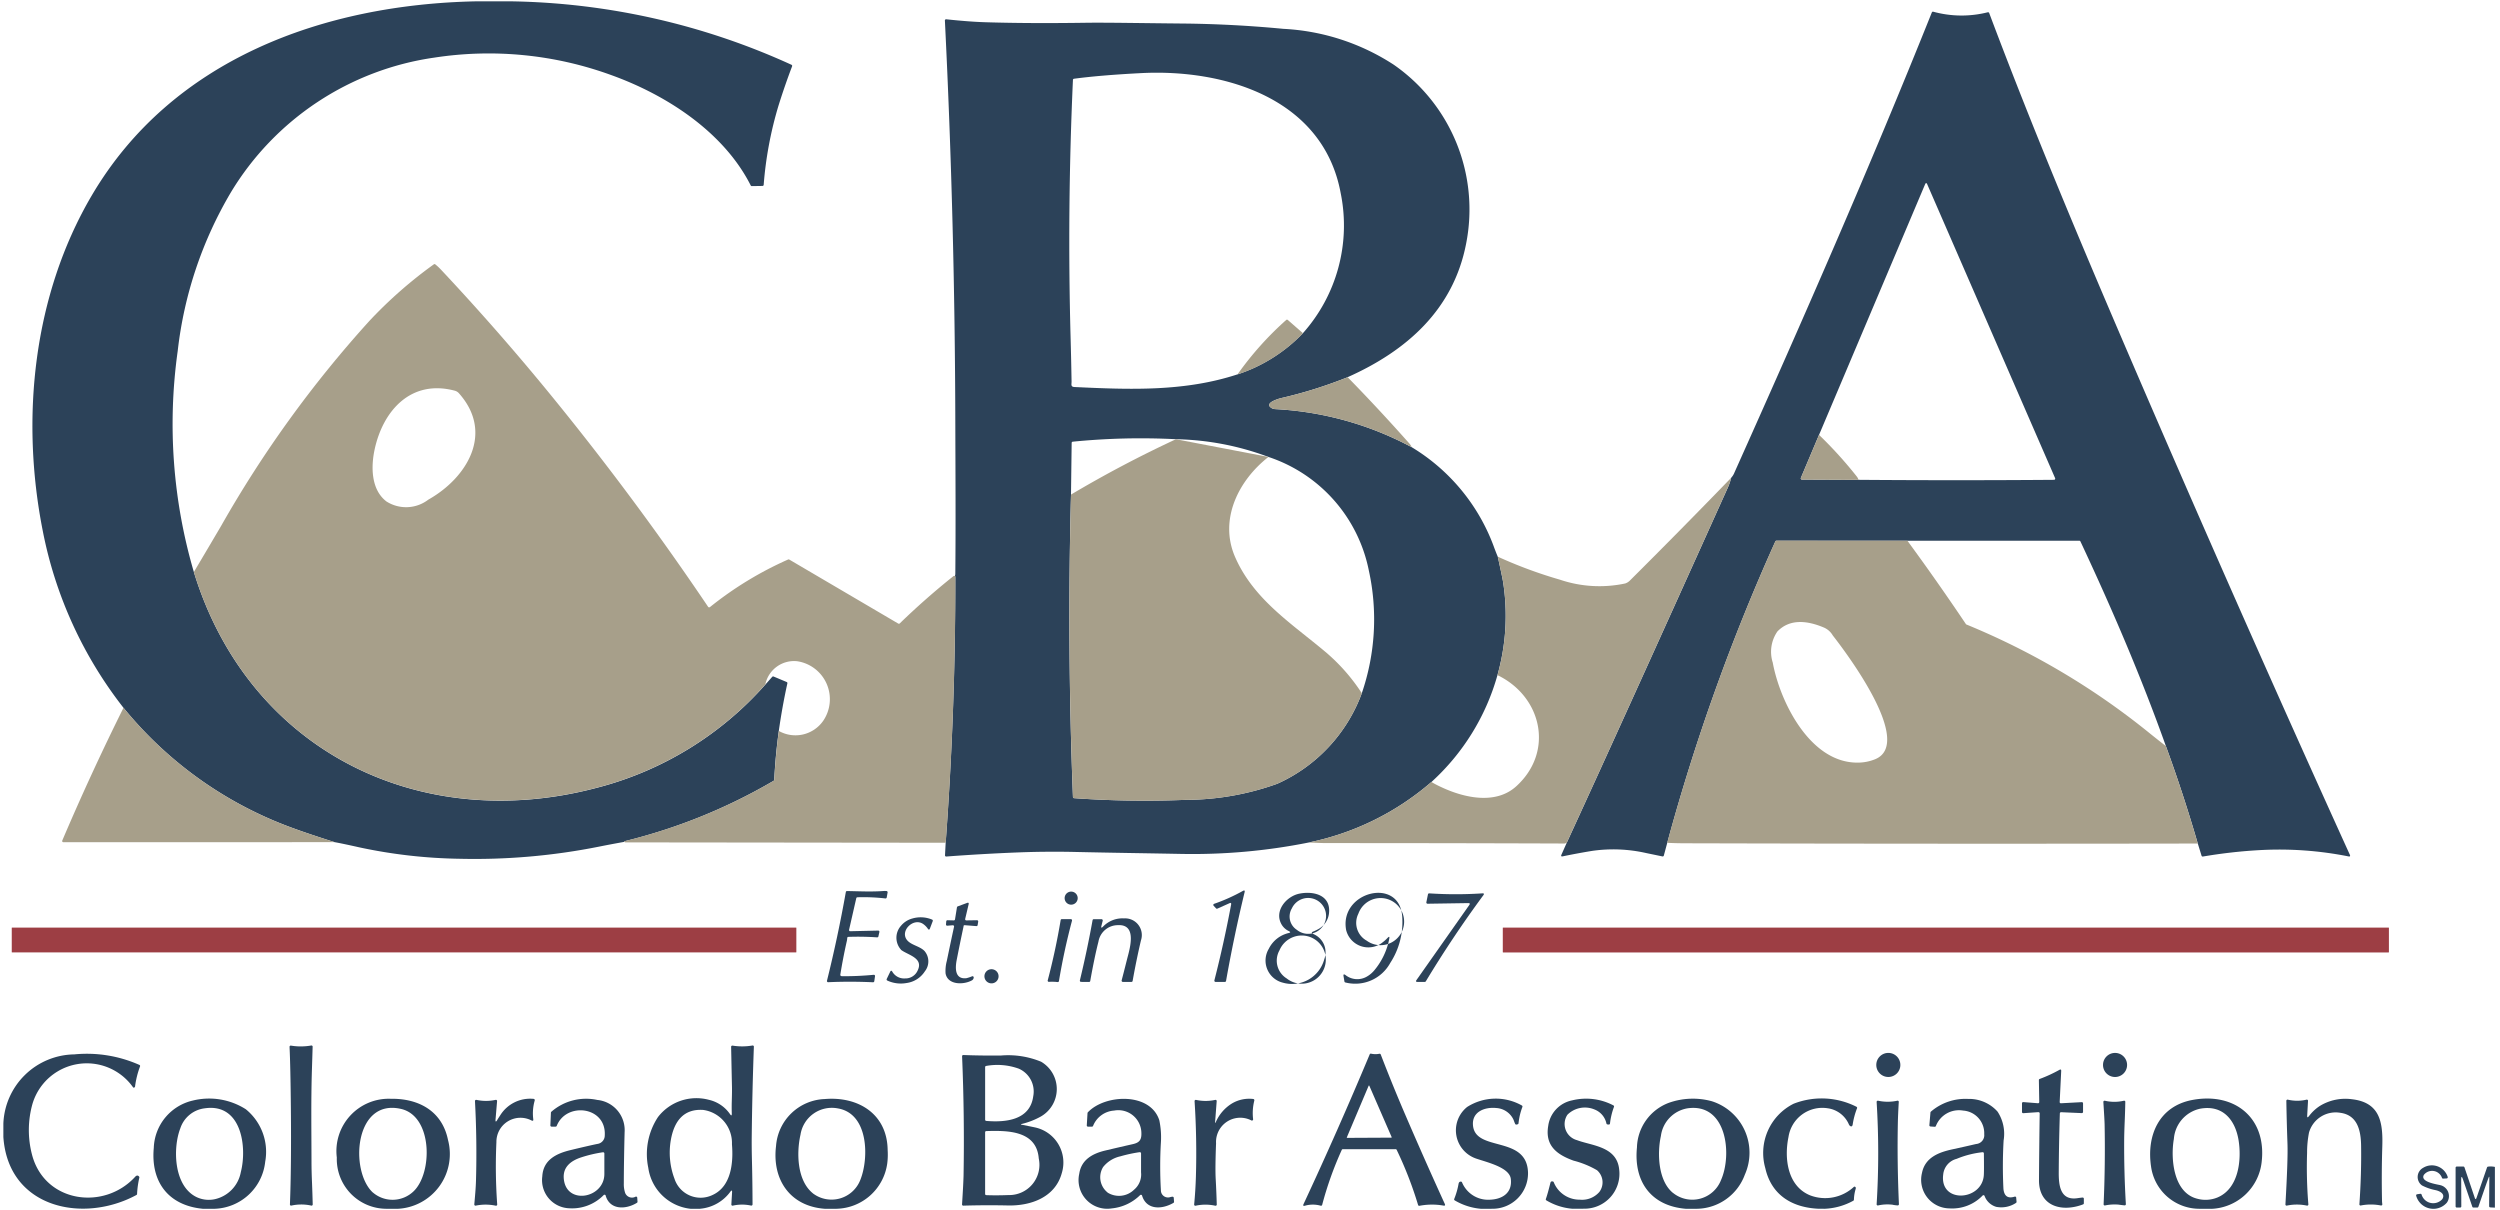 <?xml version="1.0" encoding="utf-8"?>
<svg xmlns="http://www.w3.org/2000/svg" xmlns:xlink="http://www.w3.org/1999/xlink" width="188" height="91" viewBox="0 0 188 91">
  <defs>
    <clipPath id="clip-path">
      <rect id="Rectangle_497" data-name="Rectangle 497" width="188" height="91" transform="translate(0 0)" fill="none"/>
    </clipPath>
  </defs>
  <g id="Group_233" data-name="Group 233" transform="translate(0.346 0.137)">
    <g id="Group_233-2" data-name="Group 233" transform="translate(-0.347 -0.137)" clip-path="url(#clip-path)">
      <path id="Path_1004" data-name="Path 1004" d="M57.587,0h2.725A52.689,52.689,0,0,1,81.334,4.77a.091.091,0,0,1,.047.114q-.55,1.449-1.019,2.946A28.1,28.1,0,0,0,79.244,13.8a.09.09,0,0,1-.088.082l-.806.012a.089.089,0,0,1-.081-.05C76.226,9.8,71.892,7.017,67.75,5.534a26.9,26.9,0,0,0-13.289-1.3A21.408,21.408,0,0,0,39.184,14.352,30.036,30.036,0,0,0,35.178,26.3a39.527,39.527,0,0,0,1.216,16.619C40.5,56.312,53.3,62.653,66.612,59.164A25.393,25.393,0,0,0,79.4,51.345l.487-.549a.091.091,0,0,1,.1-.023l.986.413a.09.09,0,0,1,.053.1q-.394,1.786-.645,3.585t-.344,3.672a.09.09,0,0,1-.044.073A41.771,41.771,0,0,1,68.82,63.15a.092.092,0,0,0-.053.036l-.015.023q-.953.17-1.9.359a47.746,47.746,0,0,1-10.507.91,38.516,38.516,0,0,1-7.522-.861q-1.273-.286-1.842-.387-1.931-.612-3.118-1.048A29.276,29.276,0,0,1,31.1,53.124,31.265,31.265,0,0,1,25.027,39.8C23.36,31.362,24.3,22.13,28.7,14.625,34.749,4.308,46.2.239,57.587,0" transform="translate(-21.814 0.101)" fill="#2c4259"/>
      <path id="Path_1005" data-name="Path 1005" d="M1348.335,71.109q-1.091-3.754-2.4-7.331c-1.854-5.2-4.029-10.272-6.427-15.39a.09.09,0,0,0-.081-.051h-12.931l-9.844,0a.091.091,0,0,0-.083.054,152.873,152.873,0,0,0-8.131,22.667l-.257.955a.09.09,0,0,1-.105.065l-1.234-.256a11.19,11.19,0,0,0-4.061-.159q-1.107.182-2.2.409-.171.036-.1-.124l.385-.867q3.919-8.519,12.08-26.635a4.172,4.172,0,0,0,.3-.842,1.3,1.3,0,0,0,.248-.4c5.128-11.448,10.176-22.944,14.841-34.594a.09.09,0,0,1,.107-.054,8.046,8.046,0,0,0,4.1.042.091.091,0,0,1,.106.056c3.246,8.64,6.822,17.155,10.468,25.632q8.138,18.917,16.652,37.665.073.16-.1.126a26.655,26.655,0,0,0-6.626-.476,37.8,37.8,0,0,0-4.324.486.09.09,0,0,1-.1-.062Zm-28.482-30.732-1.368,3.238a.09.09,0,0,0,.083.125l4.256.018q7.349.057,14.7,0a.09.09,0,0,0,.082-.126l-9.615-22.092q-.084-.193-.166,0Z" transform="translate(-1183.06 -7.675)" fill="#2c4259"/>
      <path id="Path_1006" data-name="Path 1006" d="M816.388,41.855a33.576,33.576,0,0,1-5,1.571c-.18.041-1.176.333-.833.664a.582.582,0,0,0,.359.164A24.358,24.358,0,0,1,821.2,47.116a14.641,14.641,0,0,1,6.164,7.436q.149.412.312.8.357,1.612.4,1.908a16.394,16.394,0,0,1-.424,7,17.084,17.084,0,0,1-4.966,8.036,20.3,20.3,0,0,1-9.225,4.549,44.432,44.432,0,0,1-9.618.858c-2.666-.051-5.333-.087-8-.148-1.256-.028-2.775-.021-4.155.033q-2.748.107-5.479.312a.089.089,0,0,1-.1-.082.081.081,0,0,1,0-.012l.049-.935q.738-9.988.724-20a.089.089,0,0,0-.026-.062.636.636,0,0,0,.028-.18c.035-3.718.011-7.435,0-11.154q-.031-15.23-.784-30.442a.09.09,0,0,1,.087-.094h.013q1.749.188,3,.224,3.274.1,7.544.037c1.508-.021,4.254.031,7.167.058q3.831.035,7.646.4a16.754,16.754,0,0,1,8.3,2.7,13.246,13.246,0,0,1,5.443,13.434c-.955,4.981-4.476,8.081-8.919,10.063m-8.287-.21a12.011,12.011,0,0,0,4.929-3.1,12.173,12.173,0,0,0,2.848-10.494c-1.3-7.165-8.74-9.388-15.012-9.064q-3.094.16-5.052.424a.09.09,0,0,0-.078.085q-.439,9.732-.174,19.47.044,1.613.071,3.227c0,.2-.08.384.217.4,4.12.194,8.251.363,12.252-.949M795.583,50.68q-.3,11.381.146,22.744a.091.091,0,0,0,.084.086,74.61,74.61,0,0,0,8.369.128,20.467,20.467,0,0,0,6.908-1.209,12,12,0,0,0,6.362-6.81,17.115,17.115,0,0,0,.526-9.238,11.334,11.334,0,0,0-7.546-8.53,20.88,20.88,0,0,0-6.959-1.333,51.622,51.622,0,0,0-7.757.186.091.091,0,0,0-.083.089Z" transform="translate(-715.043 -13.489)" fill="#2c4259"/>
      <path id="Path_1007" data-name="Path 1007" d="M216.278,242.9a.089.089,0,0,1,.026.062q.014,10.015-.724,20l-24.085-.028a.091.091,0,0,1-.046-.013l-.051-.031.015-.023a.092.092,0,0,1,.053-.036,41.769,41.769,0,0,0,11.176-4.531.09.09,0,0,0,.044-.073q.1-1.861.344-3.672a2.543,2.543,0,0,0,3.339-.767,2.887,2.887,0,0,0-1.958-4.476,2.206,2.206,0,0,0-2.381,1.669c-.008.025,0,.04.015.044a25.393,25.393,0,0,1-12.788,7.819c-13.317,3.49-26.111-2.852-30.218-16.241q1.033-1.738,2.058-3.481a86.4,86.4,0,0,1,11.134-15.393,33.2,33.2,0,0,1,4.853-4.264.09.09,0,0,1,.109,0,4.283,4.283,0,0,1,.421.391q4.383,4.668,8.427,9.634,6.19,7.6,11.671,15.731a.09.09,0,0,0,.126.024l.006,0a26.473,26.473,0,0,1,5.887-3.585.091.091,0,0,1,.082.005l8.2,4.817a.09.09,0,0,0,.108-.013q1.933-1.874,4.038-3.555a.089.089,0,0,1,.056-.02Zm-42.789-5.624a2.748,2.748,0,0,0,3.183-.116c2.906-1.636,4.967-5.009,2.3-8a.63.63,0,0,0-.316-.194c-3.279-.868-5.383,1.484-6.019,4.4-.287,1.321-.275,3.019.856,3.908" transform="translate(-144.46 -199.587)" fill="#a79f8a"/>
      <path id="Path_1008" data-name="Path 1008" d="M1062.612,313.79q2.4,2.456,4.675,5.026a.72.72,0,0,1,.133.234,24.357,24.357,0,0,0-10.281-2.862.581.581,0,0,1-.359-.164c-.343-.331.653-.622.833-.664a33.573,33.573,0,0,0,5-1.571" transform="translate(-961.267 -285.424)" fill="#a79f8a"/>
      <path id="Path_1009" data-name="Path 1009" d="M1121.519,397.71a4.173,4.173,0,0,1-.3.842q-8.16,18.117-12.08,26.635a.107.107,0,0,0-.09.015.089.089,0,0,1-.051.015q-8.958-.033-17.917-.032-.39,0-1.329-.047a20.3,20.3,0,0,0,9.225-4.549,7.445,7.445,0,0,0,.747.389c1.7.8,4.083,1.347,5.636-.068,2.856-2.6,1.939-6.738-1.417-8.357a16.394,16.394,0,0,0,.424-7q-.047-.3-.4-1.908a33.827,33.827,0,0,0,4.68,1.733,9.264,9.264,0,0,0,4.9.283.882.882,0,0,0,.356-.221q3.844-3.828,7.618-7.728" transform="translate(-991.333 -361.784)" fill="#a79f8a"/>
      <path id="Path_1010" data-name="Path 1010" d="M1407.1,450.263q2.277,3.107,4.4,6.269a.091.091,0,0,0,.042.033,55.03,55.03,0,0,1,13.824,8.214q.577.464,1.169.925,1.311,3.577,2.4,7.331-19.23.035-38.46-.019-.719,0-1.438-.034a152.868,152.868,0,0,1,8.13-22.667.091.091,0,0,1,.083-.054ZM1396.97,459.4c.525,2.909,2.769,7.535,6.34,7.55a3.5,3.5,0,0,0,1.375-.259c2.928-1.224-2.171-7.994-3.2-9.31a1.411,1.411,0,0,0-.69-.6c-1.185-.495-2.518-.683-3.47.306a2.683,2.683,0,0,0-.359,2.314" transform="translate(-1263.663 -409.601)" fill="#a79f8a"/>
      <path id="Path_1011" data-name="Path 1011" d="M53.694,589.75a29.275,29.275,0,0,0,12.76,9.058q1.186.436,3.118,1.048l-20.4.005a.09.09,0,0,1-.083-.125q2.153-5.055,4.606-9.986" transform="translate(-44.406 -536.526)" fill="#a79f8a"/>
      <path id="Path_1012" data-name="Path 1012" d="M1035.179,266.736a12.01,12.01,0,0,1-4.929,3.1,24.154,24.154,0,0,1,3.667-4.1.089.089,0,0,1,.117,0Z" transform="translate(-937.192 -241.676)" fill="#a79f8a"/>
      <path id="Path_1013" data-name="Path 1013" d="M1501.876,361.92a31.453,31.453,0,0,1,2.84,3.133.812.812,0,0,1,.131.249l-4.256-.018a.09.09,0,0,1-.09-.09.091.091,0,0,1,.007-.035Z" transform="translate(-1365.084 -329.218)" fill="#a79f8a"/>
      <path id="Path_1014" data-name="Path 1014" d="M904.934,366.883c-2.247,1.752-3.737,4.7-2.513,7.518,1.388,3.194,4.254,5.007,6.794,7.141a14.132,14.132,0,0,1,2.739,3.11,12,12,0,0,1-6.362,6.81,20.467,20.467,0,0,1-6.908,1.209,74.619,74.619,0,0,1-8.369-.128.091.091,0,0,1-.084-.086q-.443-11.363-.146-22.744a88.471,88.471,0,0,1,7.89-4.162" transform="translate(-809.544 -332.521)" fill="#a79f8a"/>
      <path id="Path_1015" data-name="Path 1015" d="M541.314,883.973h-.721a3.6,3.6,0,0,1-3.179-3.08,5.052,5.052,0,0,1,.732-3.821,3.644,3.644,0,0,1,3.824-1.293,2.64,2.64,0,0,1,1.591,1.078q.138.2.132-.043-.013-.457,0-.921.022-.718.014-1.091-.033-1.5-.063-3.007a.091.091,0,0,1,.089-.092h.015a4.561,4.561,0,0,0,1.506-.009.09.09,0,0,1,.1.073.093.093,0,0,1,0,.018q-.123,3.38-.161,6.758-.009.785.016,1.8.041,1.65.045,3.3a.09.09,0,0,1-.09.09l-.019,0a3.149,3.149,0,0,0-1.376.005.09.09,0,0,1-.108-.069.093.093,0,0,1,0-.025l.054-.907q.014-.241-.13-.048a3.144,3.144,0,0,1-2.275,1.281m-1.929-2.266a2.065,2.065,0,0,0,2.874,1.228c1.423-.653,1.561-2.479,1.451-3.809a2.513,2.513,0,0,0-2.167-2.584c-1.489-.095-2.18.875-2.425,2.239a5.549,5.549,0,0,0,.267,2.927" transform="translate(-488.662 -793.073)" fill="#2c4259"/>
      <path id="Path_1016" data-name="Path 1016" d="M0,884.865v-1.013a5.417,5.417,0,0,1,5.33-5.209,9.72,9.72,0,0,1,4.9.792.089.089,0,0,1,.048.113,6.73,6.73,0,0,0-.375,1.51.09.09,0,0,1-.031.056.078.078,0,0,1-.132-.014,4.26,4.26,0,0,0-7.553,1.271,7.281,7.281,0,0,0-.022,3.852c.965,3.585,5.418,4.182,7.752,1.619.1-.106.2-.121.291-.007a.09.09,0,0,1,.017.077,7,7,0,0,0-.17,1.228.089.089,0,0,1-.047.075c-4,2.168-9.634,1-10.007-4.347" transform="translate(0.254 -799.353)" fill="#2c4259"/>
      <path id="Path_1017" data-name="Path 1017" d="M129.862,924.355h-.878c-2.611-.254-3.918-2.048-3.681-4.586a3.783,3.783,0,0,1,2.949-3.556,5.127,5.127,0,0,1,3.971.658,4.122,4.122,0,0,1,1.459,3.941,3.958,3.958,0,0,1-3.82,3.544m-1.316-.867a2.147,2.147,0,0,0,1.306.154,2.554,2.554,0,0,0,1.993-2.036c.486-1.865.073-5.212-2.708-4.807a2.208,2.208,0,0,0-1.837,1.5c-.577,1.48-.514,4.372,1.246,5.189" transform="translate(-113.737 -833.455)" fill="#2c4259"/>
      <path id="Path_1018" data-name="Path 1018" d="M282.906,924.435h-.878a3.738,3.738,0,0,1-3.7-3.854,3.936,3.936,0,0,1,4.063-4.417c2.09-.031,3.86.919,4.3,3.1a4.123,4.123,0,0,1-3.782,5.173m-1.873-1.23a2.276,2.276,0,0,0,3.064-.084c1.438-1.363,1.454-5.66-.955-6.2-3.5-.792-3.854,4.672-2.11,6.287" transform="translate(-252.999 -833.535)" fill="#2c4259"/>
      <path id="Path_1019" data-name="Path 1019" d="M649.166,924.428h-.9c-2.616-.193-3.964-2.2-3.663-4.707a3.815,3.815,0,0,1,3.664-3.545c2.492-.212,4.7,1.1,4.731,3.843a5.193,5.193,0,0,1-.033,1.014,3.943,3.943,0,0,1-3.8,3.394m-1.8-1.166a2.323,2.323,0,0,0,3.585-1.023c.639-1.6.635-4.965-1.7-5.358a2.383,2.383,0,0,0-2.807,1.978c-.311,1.372-.256,3.444.923,4.4" transform="translate(-586.245 -833.528)" fill="#2c4259"/>
      <path id="Path_1020" data-name="Path 1020" d="M240.554,883.716a3.445,3.445,0,0,0-1.5,0,.09.09,0,0,1-.107-.069.088.088,0,0,1,0-.023q.112-2.843.071-7.166-.03-3.209-.1-4.679a.09.09,0,0,1,.085-.094h.019a4.509,4.509,0,0,0,1.527-.008.091.091,0,0,1,.105.073.087.087,0,0,1,0,.018q-.025.858-.053,1.714c-.073,2.3-.037,4.622-.032,6.928q0,.711.04,1.629.032.783.051,1.588a.09.09,0,0,1-.088.092l-.021,0" transform="translate(-217.143 -793.055)" fill="#2c4259"/>
      <path id="Path_1021" data-name="Path 1021" d="M394.846,917.781q.106-.174.222-.347a2.65,2.65,0,0,1,2.511-1.236.09.09,0,0,1,.084.1.1.1,0,0,1,0,.019,3.493,3.493,0,0,0-.11,1.414q.021.163-.128.093a1.809,1.809,0,0,0-2.644,1.627,39.893,39.893,0,0,0,.06,4.687.09.09,0,0,1-.108.094,3.655,3.655,0,0,0-1.506-.005.09.09,0,0,1-.108-.1q.041-.447.076-.891.04-.486.052-.958.081-2.969-.078-5.91a.089.089,0,0,1,.084-.095.086.086,0,0,1,.025,0,3.377,3.377,0,0,0,1.445,0,.089.089,0,0,1,.108.1l-.115,1.366q-.025.3.133.043" transform="translate(-357.45 -833.563)" fill="#2c4259"/>
      <path id="Path_1022" data-name="Path 1022" d="M454.629,923.374a.09.09,0,0,0-.148-.04,3.322,3.322,0,0,1-2.638.994,2.118,2.118,0,0,1-1.982-2.394c.07-1.252,1.057-1.721,2.132-1.981q1.322-.32,2-.46a.639.639,0,0,0,.566-.64c.126-2.191-2.893-2.537-3.611-.72a.092.092,0,0,1-.085.058l-.305,0a.091.091,0,0,1-.089-.092v0l.041-.961a.092.092,0,0,1,.033-.067,3.981,3.981,0,0,1,3.449-.888,2.283,2.283,0,0,1,2.06,2.424q-.057,2.237-.06,3.872a2,2,0,0,0,.106.71.553.553,0,0,0,.781.268.09.09,0,0,1,.117.051.089.089,0,0,1,.006.027l.02.3a.091.091,0,0,1-.042.083c-.832.516-2.031.554-2.352-.534m-3.154-1.333c.128,2.073,3.046,1.556,3.055-.293q0-.776,0-1.55a.091.091,0,0,0-.091-.09h-.013a9.88,9.88,0,0,0-1.651.389c-.74.243-1.352.7-1.3,1.543" transform="translate(-409.08 -833.468)" fill="#2c4259"/>
      <path id="Path_1023" data-name="Path 1023" d="M804.767,884.872s1.017.2,1.137.232a2.7,2.7,0,0,1,1.925,3.418c-.5,1.826-2.334,2.469-4.051,2.431q-1.677-.037-3.356.014a.09.09,0,0,1-.093-.087.076.076,0,0,1,0-.008q.1-1.565.114-2.186.077-4.478-.111-8.952a.09.09,0,0,1,.085-.094h.008q1.421.053,2.846.036a6.5,6.5,0,0,1,3,.466,2.379,2.379,0,0,1-.01,4.118,5.624,5.624,0,0,1-1.473.57.03.03,0,0,0-.022.036.027.027,0,0,0,0,.007m-2.62-.278c1.47.125,3.3-.059,3.537-1.858a1.871,1.871,0,0,0-1.087-2.071,4.743,4.743,0,0,0-2.452-.206.09.09,0,0,0-.079.09l0,3.955a.091.091,0,0,0,.083.09m3.949,2.82c-.168-2.122-2.39-2.1-3.946-2.056a.09.09,0,0,0-.087.09v4.638a.09.09,0,0,0,.086.09q.745.03,1.669-.006a2.275,2.275,0,0,0,2.278-2.756" transform="translate(-727.982 -800.302)" fill="#2c4259"/>
      <path id="Path_1024" data-name="Path 1024" d="M902.572,923.436a.09.09,0,0,0-.147-.04,3.526,3.526,0,0,1-2.13,1,2.156,2.156,0,0,1-2.449-2.6c.156-1.069,1.01-1.527,1.968-1.754q1.033-.245,2.069-.48c.509-.115.659-.343.635-.868a1.734,1.734,0,0,0-2.048-1.654,1.838,1.838,0,0,0-1.586,1.158.09.09,0,0,1-.082.051l-.3,0a.09.09,0,0,1-.089-.091s0,0,0,0l.055-.928a.092.092,0,0,1,.024-.057c1.294-1.375,4.708-1.514,5.376.6a6.22,6.22,0,0,1,.119,1.666,30.8,30.8,0,0,0,0,3.591.534.534,0,0,0,.713.514.942.942,0,0,1,.153-.027.09.09,0,0,1,.1.08v0l.022.3a.091.091,0,0,1-.045.085c-.858.5-2.02.546-2.357-.538m-2.607-.244a1.622,1.622,0,0,0,2.009-.215,1.488,1.488,0,0,0,.519-1.3q0-.712,0-1.427a.091.091,0,0,0-.092-.09h-.012a10.946,10.946,0,0,0-1.45.313,2.288,2.288,0,0,0-1.3.807,1.467,1.467,0,0,0,.331,1.907" transform="translate(-816.686 -833.525)" fill="#2c4259"/>
      <path id="Path_1025" data-name="Path 1025" d="M995.65,917.978l.017-.005a.023.023,0,0,0,.005-.009,3.076,3.076,0,0,1,1.213-1.431,2.538,2.538,0,0,1,1.62-.348.09.09,0,0,1,.081.1.079.079,0,0,1,0,.013,3.864,3.864,0,0,0-.092,1.409.09.09,0,0,1-.122.095,1.822,1.822,0,0,0-2.664,1.716q-.073,1.874-.027,2.691.053.955.08,1.911a.089.089,0,0,1-.086.092l-.023,0a3.438,3.438,0,0,0-1.484,0,.09.09,0,0,1-.107-.07.092.092,0,0,1,0-.028q.1-1.048.131-2.092.083-2.837-.1-5.669a.09.09,0,0,1,.084-.1.089.089,0,0,1,.025,0,3.415,3.415,0,0,0,1.447,0,.09.09,0,0,1,.107.07.088.088,0,0,1,0,.026l-.122,1.6a.02.02,0,0,0,.011.022h.005" transform="translate(-904.259 -833.541)" fill="#2c4259"/>
      <path id="Path_1026" data-name="Path 1026" d="M1474.066,924.185h-.36c-2.006-.081-3.575-1.019-4.034-3.056a4.14,4.14,0,0,1,2.131-4.843,5.782,5.782,0,0,1,4.726.23.09.09,0,0,1,.042.112,5.61,5.61,0,0,0-.326,1.212c-.035.232-.206.165-.283.012a2.036,2.036,0,0,0-1.608-1.225,2.573,2.573,0,0,0-2.938,2.158c-.334,1.62-.075,3.689,1.617,4.388a3.18,3.18,0,0,0,3.3-.634.073.073,0,0,1,.075-.013q.1.041.056.178a3.062,3.062,0,0,0-.128.8.09.09,0,0,1-.047.077,4.86,4.86,0,0,1-2.227.607" transform="translate(-1336.92 -833.286)" fill="#2c4259"/>
      <path id="Path_1027" data-name="Path 1027" d="M1214,924.353h-.811a4.648,4.648,0,0,1-1.96-.63.09.09,0,0,1-.038-.111,5.67,5.67,0,0,0,.325-1.129q.032-.184.185-.172a.089.089,0,0,1,.074.05,2.121,2.121,0,0,0,2.054,1.312c.958-.021,1.747-.5,1.616-1.571-.105-.867-1.794-1.244-2.613-1.527a2.245,2.245,0,0,1-.667-3.88,4,4,0,0,1,4.109-.111.09.09,0,0,1,.043.113,4.909,4.909,0,0,0-.291,1.226.091.091,0,0,1-.069.078l-.081.019a.09.09,0,0,1-.1-.046c-.062-.12-.1-.272-.155-.376a1.529,1.529,0,0,0-1.272-.822c-.859-.088-1.861.277-1.744,1.339.217,1.979,4.057.7,4.135,3.521a2.666,2.666,0,0,1-2.74,2.715" transform="translate(-1101.832 -833.453)" fill="#2c4259"/>
      <path id="Path_1028" data-name="Path 1028" d="M1290.478,924.4h-.811a4.561,4.561,0,0,1-1.963-.63.09.09,0,0,1-.039-.108q.13-.358.342-1.213.035-.141.189-.1a.091.091,0,0,1,.059.05,2.086,2.086,0,0,0,1.958,1.317,1.725,1.725,0,0,0,1.475-.58,1.206,1.206,0,0,0-.179-1.636,6.923,6.923,0,0,0-1.761-.718c-1.236-.447-2.16-1.113-1.906-2.612a2.262,2.262,0,0,1,1.792-1.92,4.405,4.405,0,0,1,3.109.376.09.09,0,0,1,.044.112,5.319,5.319,0,0,0-.3,1.251.09.09,0,0,1-.1.079l-.089-.009a.091.091,0,0,1-.078-.068,1.451,1.451,0,0,0-.912-1.063,1.863,1.863,0,0,0-2.021.4,1.257,1.257,0,0,0,.72,1.913c1.13.428,3,.465,3.172,2.208a2.628,2.628,0,0,1-2.7,2.944" transform="translate(-1171.415 -833.501)" fill="#2c4259"/>
      <path id="Path_1029" data-name="Path 1029" d="M1367.966,924.372h-.856c-2.636-.222-3.919-2.082-3.664-4.613a3.688,3.688,0,0,1,2.389-3.352,5.393,5.393,0,0,1,3.238-.123,4.06,4.06,0,0,1,2.484,5.527,3.906,3.906,0,0,1-3.592,2.561m-1.8-1.188a2.316,2.316,0,0,0,3.6-.966c.855-1.915.447-5.826-2.519-5.4a2.424,2.424,0,0,0-2,2.083c-.284,1.291-.215,3.375.917,4.285" transform="translate(-1240.346 -833.472)" fill="#2c4259"/>
      <path id="Path_1030" data-name="Path 1030" d="M1796.8,924.252h-.9a3.671,3.671,0,0,1-3.621-3.175c-.349-2.343.6-4.535,3.1-5.007,3.186-.6,5.62,1.353,5.213,4.7a3.96,3.96,0,0,1-3.794,3.487m-2.81-5.226c-.242,1.434-.042,4.009,1.757,4.463a2.365,2.365,0,0,0,1.513-.086c1.625-.669,1.839-2.852,1.6-4.322-.253-1.525-1.189-2.668-2.886-2.36a2.513,2.513,0,0,0-1.98,2.305" transform="translate(-1630.518 -833.352)" fill="#2c4259"/>
      <path id="Path_1031" data-name="Path 1031" d="M1564.475,877.88a.905.905,0,1,1-.905.905.905.905,0,0,1,.905-.905" transform="translate(-1422.472 -798.701)" fill="#2c4259"/>
      <path id="Path_1032" data-name="Path 1032" d="M1753.7,877.89a.905.905,0,1,1-.905.905.905.905,0,0,1,.905-.905" transform="translate(-1594.647 -798.71)" fill="#2c4259"/>
      <path id="Path_1033" data-name="Path 1033" d="M1092.071,885.678l-3.964,0a.09.09,0,0,0-.082.053,25.975,25.975,0,0,0-1.475,4.135.09.09,0,0,1-.109.064h0a2.162,2.162,0,0,0-1.185,0q-.187.051-.105-.125,2.6-5.579,4.974-11.257a.089.089,0,0,1,.1-.053,1.485,1.485,0,0,0,.63.007.091.091,0,0,1,.1.056q.888,2.311,1.866,4.582,1.439,3.343,2.951,6.655.07.155-.1.126a4.975,4.975,0,0,0-1.809.016.091.091,0,0,1-.1-.062,28.4,28.4,0,0,0-1.611-4.149.091.091,0,0,0-.082-.05m-3.666-.885a.028.028,0,0,0,.015.037l.01,0,3.321-.017a.028.028,0,0,0,.027-.028.029.029,0,0,0,0-.01l-1.681-3.864a.028.028,0,0,0-.051,0Z" transform="translate(-987.122 -799.26)" fill="#2c4259"/>
      <path id="Path_1034" data-name="Path 1034" d="M1686.473,894.928l-1.127.078a.09.09,0,0,1-.1-.084s0,0,0-.006v-.654a.09.09,0,0,1,.091-.09h.007l1.1.087a.091.091,0,0,0,.1-.083s0-.006,0-.008l-.028-1.649a.09.09,0,0,1,.059-.086,10.6,10.6,0,0,0,1.486-.685q.141-.079.133.083l-.114,2.335a.09.09,0,0,0,.085.095h.009l1.563-.084a.09.09,0,0,1,.1.084s0,0,0,.006v.644a.091.091,0,0,1-.092.09h0l-1.557-.068a.091.091,0,0,0-.095.087h0q-.071,2.216-.083,4.428c-.005.948.09,2.15,1.411,1.95q.188-.029.376-.048a.09.09,0,0,1,.1.081s0,.006,0,.009v.341a.09.09,0,0,1-.058.084c-1.565.6-3.328.178-3.315-1.831q.015-2.379.053-5.012a.091.091,0,0,0-.09-.092h-.006" transform="translate(-1533.191 -811.295)" fill="#2c4259"/>
      <path id="Path_1035" data-name="Path 1035" d="M1605.788,923.478a3.167,3.167,0,0,1-2.5.974,2.15,2.15,0,0,1-2.066-2.669c.232-1.168,1.275-1.553,2.292-1.773q.891-.193,1.779-.4a.664.664,0,0,0,.608-.743,1.7,1.7,0,0,0-1.584-1.77,1.861,1.861,0,0,0-2.052,1.165.089.089,0,0,1-.088.053l-.318-.023a.089.089,0,0,1-.083-.095v0l.082-.958a.09.09,0,0,1,.031-.061,3.978,3.978,0,0,1,2.8-.958,2.861,2.861,0,0,1,2.216.957,3.039,3.039,0,0,1,.454,2.171,34.567,34.567,0,0,0-.013,3.628q.08.838.846.592a.09.09,0,0,1,.113.059.089.089,0,0,1,0,.02l.028.308a.092.092,0,0,1-.045.086,1.992,1.992,0,0,1-1.484.295,1.327,1.327,0,0,1-.877-.822.09.09,0,0,0-.147-.03m-2.961-1.592c-.3,2.22,2.919,2.009,3.052.066q.022-.317.005-1.642a.09.09,0,0,0-.09-.089h-.01a7.093,7.093,0,0,0-1.952.5,1.348,1.348,0,0,0-1.005,1.164" transform="translate(-1456.687 -833.581)" fill="#2c4259"/>
      <path id="Path_1036" data-name="Path 1036" d="M1906.8,917.559a3.193,3.193,0,0,1,.834-.782,3.66,3.66,0,0,1,2.4-.5c2.13.242,2.345,1.753,2.287,3.575q-.063,2.012-.021,4.026a1.925,1.925,0,0,0,.023.29.09.09,0,0,1-.074.1.1.1,0,0,1-.032,0,3.891,3.891,0,0,0-1.512,0,.089.089,0,0,1-.105-.07.094.094,0,0,1,0-.025q.159-2.276.128-4.394c-.015-1.082-.238-2.293-1.543-2.478a2.083,2.083,0,0,0-2.375,1.485,7.875,7.875,0,0,0-.144,1.527,33.572,33.572,0,0,0,.095,3.864.09.09,0,0,1-.108.1,3.635,3.635,0,0,0-1.508,0,.09.09,0,0,1-.107-.07.091.091,0,0,1,0-.024q.195-3.427.154-4.538-.06-1.654-.086-3.247a.09.09,0,0,1,.111-.089,3.041,3.041,0,0,0,1.411,0,.09.09,0,0,1,.108.068.1.1,0,0,1,0,.025l-.062,1.1q-.014.239.13.047" transform="translate(-1733.172 -833.615)" fill="#2c4259"/>
      <path id="Path_1037" data-name="Path 1037" d="M1754.236,925.581a3.536,3.536,0,0,0-1.034.062.09.09,0,0,1-.1-.073.1.1,0,0,1,0-.019q.133-3,.075-6-.005-.29-.094-1.684a.09.09,0,0,1,.084-.1.092.092,0,0,1,.026,0,3.153,3.153,0,0,0,1.432,0,.09.09,0,0,1,.108.067.085.085,0,0,1,0,.022q-.013.7-.042,1.392-.04.96-.043,1.457-.016,2.42.127,4.836a.09.09,0,0,1-.084.095h-.014q-.145-.013-.439-.053" transform="translate(-1594.909 -834.992)" fill="#2c4259"/>
      <path id="Path_1038" data-name="Path 1038" d="M1565,925.631a3.221,3.221,0,0,0-1.052.061.09.09,0,0,1-.1-.073.087.087,0,0,1,0-.02,62.344,62.344,0,0,0,0-7.685.09.09,0,0,1,.084-.1.092.092,0,0,1,.025,0,3.38,3.38,0,0,0,1.449,0,.09.09,0,0,1,.107.069.085.085,0,0,1,0,.025q-.057.939-.07,1.593-.06,2.956.081,6.092a.091.091,0,0,1-.087.095h-.007a2.381,2.381,0,0,1-.431-.061" transform="translate(-1422.724 -835.041)" fill="#2c4259"/>
      <path id="Path_1039" data-name="Path 1039" d="M2050.2,972.718v3.063l-.347-.019a.091.091,0,0,1-.086-.091l.016-2.193a.019.019,0,0,0-.019-.019h-.006c-.034.011-.723,2.045-.8,2.256a.089.089,0,0,1-.085.06h-.286a.09.09,0,0,1-.085-.061l-.695-2.037q-.142-.418-.14.023l.008,1.984a.09.09,0,0,1-.089.09h-.251a.09.09,0,0,1-.09-.09V972.78a.09.09,0,0,1,.09-.09h.491a.091.091,0,0,1,.086.061l.772,2.287q.068.2.137,0l.789-2.282a.091.091,0,0,1,.074-.059,1.478,1.478,0,0,1,.512.021" transform="translate(-1862.583 -884.966)" fill="#2c4259"/>
      <path id="Path_1040" data-name="Path 1040" d="M2014.689,973.47a.783.783,0,0,1,.08-1.328,1.25,1.25,0,0,1,1.851.691.089.089,0,0,1-.069.106l-.014,0-.262.014a.089.089,0,0,1-.093-.07.788.788,0,0,0-1.356-.213c-.3.53.93.7,1.219.771a.848.848,0,0,1,.507,1.322,1.342,1.342,0,0,1-2.309-.534.09.09,0,0,1,.077-.1l.238-.035a.09.09,0,0,1,.1.075.913.913,0,0,0,1.553.326c.247-.387-.181-.606-.513-.676a3.812,3.812,0,0,1-1.011-.351" transform="translate(-1832.549 -884.321)" fill="#2c4259"/>
      <path id="Path_1041" data-name="Path 1041" d="M7.023,773.25H65.978a.023.023,0,0,1,.023.023v1.821a.023.023,0,0,1-.023.023H7.023A.023.023,0,0,1,7,775.095v-1.821a.023.023,0,0,1,.023-.023" transform="translate(-6.115 -703.496)" fill="#9d3e44"/>
      <path id="Path_1042" data-name="Path 1042" d="M1251.784,773.26h66.588a.024.024,0,0,1,.024.024v1.82a.024.024,0,0,1-.024.024h-66.588a.024.024,0,0,1-.024-.024v-1.82a.024.024,0,0,1,.024-.024" transform="translate(-1138.749 -703.505)" fill="#9d3e44"/>
      <path id="Path_1043" data-name="Path 1043" d="M688.627,749.125a22.753,22.753,0,0,0,2.42-.105.09.09,0,0,1,.1.1l-.056.385a.091.091,0,0,1-.094.077q-1.686-.079-3.372-.005a.09.09,0,0,1-.091-.112q.822-3.31,1.418-6.669a.09.09,0,0,1,.09-.075c.9.017,1.823.063,2.711,0a1.57,1.57,0,0,1,.26,0,.09.09,0,0,1,.08.1v.006l-.066.377a.09.09,0,0,1-.1.074,14.33,14.33,0,0,0-2.105-.088.09.09,0,0,0-.085.07l-.542,2.375a.09.09,0,0,0,.068.108l.022,0,2.1-.048a.09.09,0,0,1,.09.11l-.075.33a.091.091,0,0,1-.095.07,20.794,20.794,0,0,0-2.163-.037.089.089,0,0,0-.086.087,1.2,1.2,0,0,1-.032.236q-.284,1.255-.488,2.523a.09.09,0,0,0,.075.1h.014" transform="translate(-625.344 -675.715)" fill="#2c4259"/>
      <path id="Path_1044" data-name="Path 1044" d="M1011.272,743.254l-.906.405a.09.09,0,0,1-.1-.021l-.18-.194a.09.09,0,0,1,.036-.147,13.456,13.456,0,0,0,2.16-.969q.179-.1.131.1-.8,3.313-1.394,6.668a.091.091,0,0,1-.089.075h-.7a.09.09,0,0,1-.09-.09.089.089,0,0,1,0-.023q.726-2.833,1.26-5.707.031-.168-.125-.1" transform="translate(-918.819 -675.33)" fill="#2c4259"/>
      <path id="Path_1045" data-name="Path 1045" d="M1055.7,747.078a1.237,1.237,0,0,1-.557-.5c-.589-1.021.368-2.13,1.347-2.322,1.069-.211,2.367.108,2.218,1.478a1.548,1.548,0,0,1-.791,1.183,3.159,3.159,0,0,1-.41.195q-.173.072-.008.162c.045.024.089.047.134.068a1.486,1.486,0,0,1,.722,1.843,2.514,2.514,0,0,1-3.109,1.769,1.714,1.714,0,0,1-1.068-2.545,2.229,2.229,0,0,1,1.507-1.192q.2-.049.014-.135m.595-.1a1.349,1.349,0,1,0-.379-1.617h0a1.192,1.192,0,0,0,.379,1.617m-.768,3.652a1.812,1.812,0,1,0-.544-2.11,1.572,1.572,0,0,0,.544,2.11" transform="translate(-958.766 -677.055)" fill="#2c4259"/>
      <path id="Path_1046" data-name="Path 1046" d="M1122.059,747.633a2.428,2.428,0,0,1-.353.323,1.718,1.718,0,0,1-2.767-.91c-.53-2.888,4.017-4.032,4.216-1.02a5.622,5.622,0,0,1-.9,3.5,3,3,0,0,1-3.383,1.463.09.09,0,0,1-.061-.071l-.068-.4q-.034-.206.139-.09a1.43,1.43,0,0,0,1.62.119,2.057,2.057,0,0,0,.562-.476,5.226,5.226,0,0,0,1.119-2.372q.047-.241-.123-.063m-1.571.215a1.772,1.772,0,1,0-.631-2.027,1.533,1.533,0,0,0,.631,2.027" transform="translate(-1017.709 -677.11)" fill="#2c4259"/>
      <path id="Path_1047" data-name="Path 1047" d="M1183.275,745.384l-3.066.048a.09.09,0,0,1-.091-.089.089.089,0,0,1,0-.019l.122-.6a.091.091,0,0,1,.095-.072,30.513,30.513,0,0,0,3.99,0q.194-.013.078.143-2.313,3.136-4.325,6.472a.09.09,0,0,1-.078.044h-.549q-.173,0-.073-.142l3.97-5.642q.1-.145-.075-.142" transform="translate(-1072.856 -677.471)" fill="#2c4259"/>
      <path id="Path_1048" data-name="Path 1048" d="M787.805,754.294q-.272,1.269-.521,2.543c-.114.589-.156,1.473.736,1.367a2.88,2.88,0,0,0,.422-.141.09.09,0,0,1,.122.094.322.322,0,0,1-.027.1.281.281,0,0,1-.133.125c-.641.337-1.8.328-1.956-.535a2.9,2.9,0,0,1,.093-.939q.266-1.288.544-2.574a.09.09,0,0,0-.1-.109l-.405.033a.091.091,0,0,1-.1-.083.1.1,0,0,1,0-.014l.019-.232a.091.091,0,0,1,.093-.083l.475.013a.09.09,0,0,0,.091-.076l.146-.908a.093.093,0,0,1,.058-.07l.7-.259q.158-.058.119.105l-.259,1.1a.09.09,0,0,0,.067.108l.022,0,.8-.013a.09.09,0,0,1,.091.088.084.084,0,0,1,0,.016l-.042.262a.09.09,0,0,1-.1.076l-.867-.068a.091.091,0,0,0-.1.071" transform="translate(-715.34 -684.645)" fill="#2c4259"/>
      <path id="Path_1049" data-name="Path 1049" d="M738.447,767.073a1.346,1.346,0,0,1-.013-1.8,1.671,1.671,0,0,1,.867-.556,2.22,2.22,0,0,1,1.476.084.09.09,0,0,1,.05.116l-.21.553q-.059.158-.158.02a1.367,1.367,0,0,0-.381-.377c-.716-.446-1.681.5-1.223,1.176.292.433.981.488,1.355.877a1.2,1.2,0,0,1,.023,1.528,1.938,1.938,0,0,1-1.377.877,2.4,2.4,0,0,1-1.446-.186.09.09,0,0,1-.044-.119v0l.261-.542q.073-.15.159-.007a1.022,1.022,0,0,0,.957.509,1,1,0,0,0,.949-.594c.466-.949-.727-1.158-1.246-1.553" transform="translate(-670.684 -695.648)" fill="#2c4259"/>
      <path id="Path_1050" data-name="Path 1050" d="M900.316,766.108q-.063.25.121.068a2.013,2.013,0,0,1,1.575-.619,1.257,1.257,0,0,1,1.275,1.653q-.354,1.516-.626,3.05a.09.09,0,0,1-.089.074h-.648a.09.09,0,0,1-.09-.091.088.088,0,0,1,0-.023q.122-.458.4-1.563c.188-.751.821-2.684-.694-2.591a1.485,1.485,0,0,0-1.45,1.24q-.3,1.175-.617,2.957a.091.091,0,0,1-.09.075l-.6-.006a.09.09,0,0,1-.09-.09.088.088,0,0,1,0-.02q.545-2.251.956-4.531a.09.09,0,0,1,.088-.074h.585a.09.09,0,0,1,.09.09.1.1,0,0,1,0,.023Z" transform="translate(-817.486 -696.494)" fill="#2c4259"/>
      <path id="Path_1051" data-name="Path 1051" d="M872.387,770.962a3.326,3.326,0,0,0-.455,0,.09.09,0,0,1-.092-.113q.591-2.241.972-4.528a.089.089,0,0,1,.088-.076h.677a.09.09,0,0,1,.09.091.094.094,0,0,1,0,.023q-.6,2.249-.983,4.544a.09.09,0,0,1-.1.075q-.074-.005-.2-.02" transform="translate(-793.05 -697.127)" fill="#2c4259"/>
      <path id="Path_1052" data-name="Path 1052" d="M819.542,808.01a.532.532,0,1,1-.532.532.532.532,0,0,1,.532-.532" transform="translate(-744.98 -735.125)" fill="#2c4259"/>
      <path id="Path_1053" data-name="Path 1053" d="M886.471,743.22a.491.491,0,1,1-.491.491.491.491,0,0,1,.491-.491" transform="translate(-805.918 -676.171)" fill="#2c4259"/>
    </g>
  </g>
</svg>
